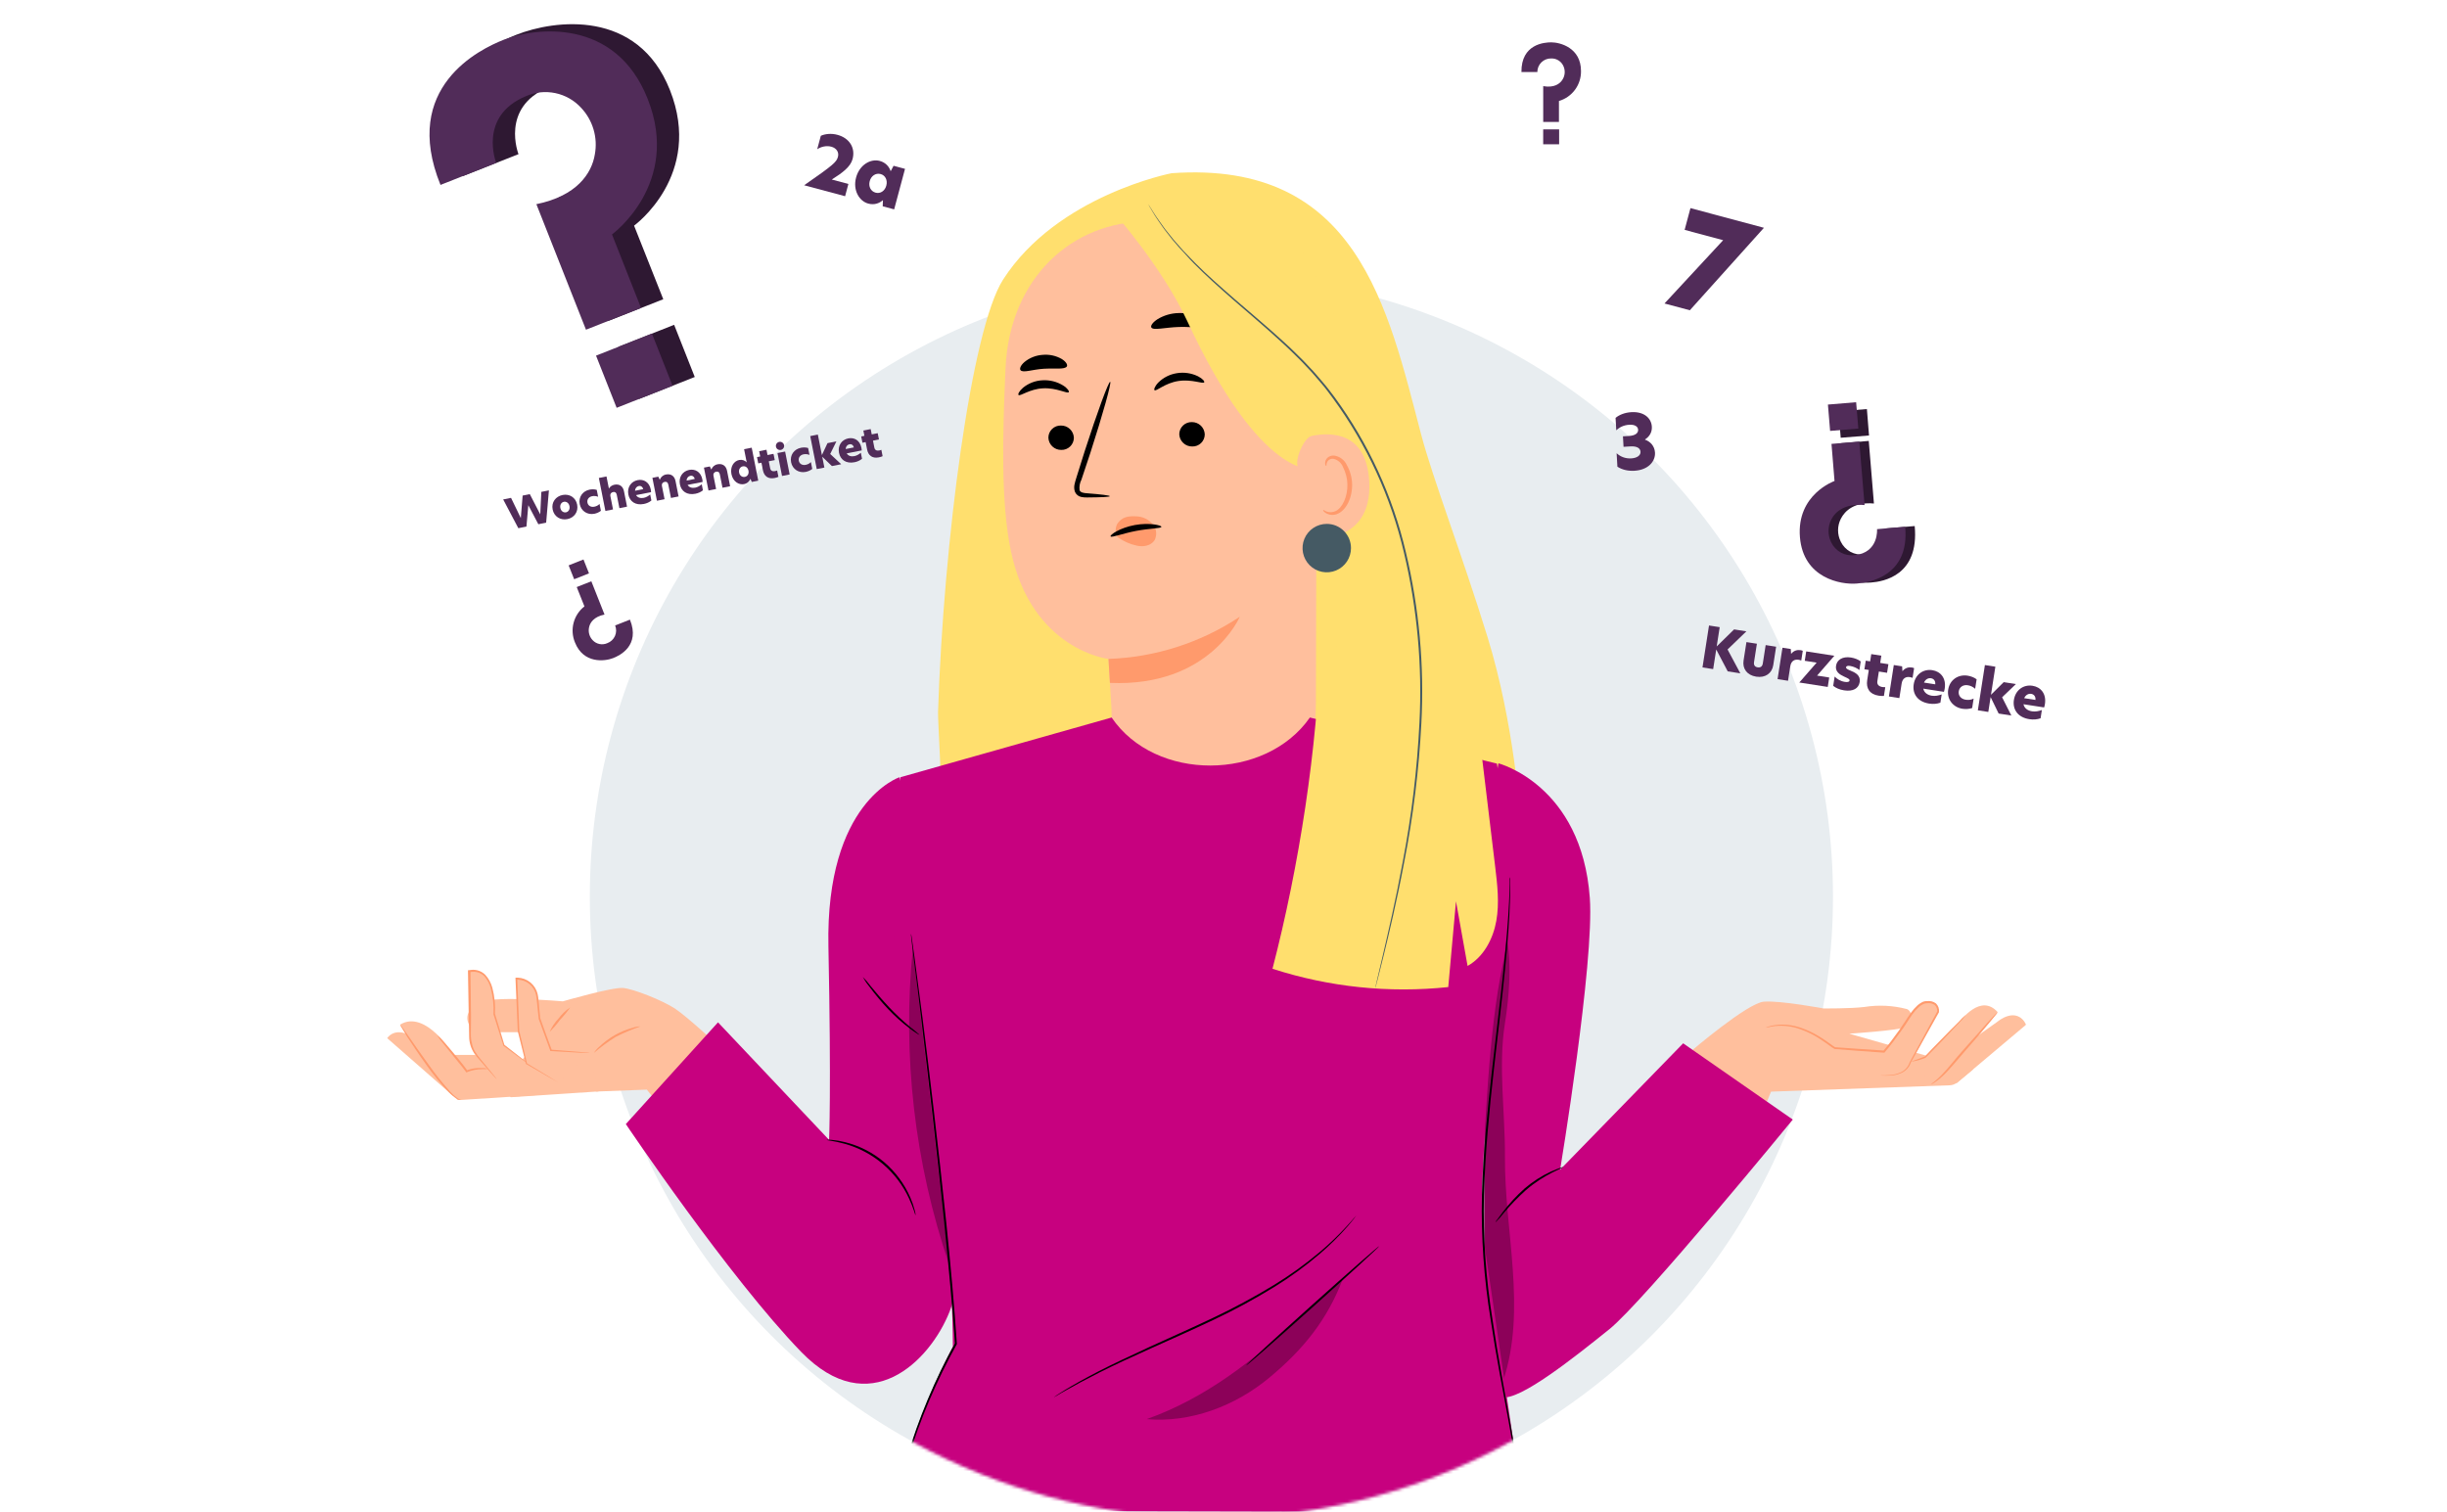 <?xml version="1.0" encoding="UTF-8"?>
<svg xmlns="http://www.w3.org/2000/svg" width="809" height="500" viewBox="0 0 809 500" fill="none">
  <rect x="0" y="0" width="809" height="500" fill="#808080" stroke="none"/>
  <g clip-path="url(#clip0_3859_59464)">
    <rect width="809" height="500" fill="white"></rect>
    <g clip-path="url(#clip1_3859_59464)">
      <circle cx="415.5" cy="245.5" r="205.5" fill="#E8EDF0"></circle>
      <rect width="800" height="500" transform="translate(5)" fill="white"></rect>
      <circle cx="400.5" cy="296.5" r="205.5" fill="#E8EDF0"></circle>
      <mask id="mask0_3859_59464" style="mask-type:alpha" maskUnits="userSpaceOnUse" x="104" y="56" width="566" height="446">
        <path fill-rule="evenodd" clip-rule="evenodd" d="M670 56H104V421H236.993C274.537 470.231 333.808 502 400.5 502C467.192 502 526.463 470.231 564.007 421H670V56Z" fill="#D9D9D9"></path>
      </mask>
      <g mask="url(#mask0_3859_59464)">
        <path d="M238.248 346.455C238.248 346.455 227.341 336.237 223.139 333.491C218.937 330.745 209.536 327.029 206.024 326.684C202.512 326.339 186.074 331.103 186.074 331.103C186.074 331.103 161.807 328.957 157.733 331.793C153.659 334.628 153.991 337.566 155.702 339.724C157.414 341.883 163.966 341.193 171.22 341.308C178.475 341.423 180.403 342.1 180.403 342.1L169.866 353.326L197.25 360.926L213.853 360.3L219.856 367.861L238.248 346.455Z" fill="#FFBF9D"></path>
        <path d="M155.102 321.102L155.766 345.267L156.928 348.268L168.857 362.815L197.952 360.887L174.77 351.857L166.533 345.599L163.34 335.266C163.34 335.266 164.31 319.327 155.102 321.102Z" fill="#FFBF9D"></path>
        <path d="M157.12 348.83H149.993C149.993 348.83 140.746 333.619 132.291 338.792L134.233 341.793C134.233 341.793 130.401 340.069 128 343.275L151.322 363.71H152.395L177.236 362.113L157.12 348.83Z" fill="#FFBF9D"></path>
        <path d="M161.347 353.454C160.681 353.517 160.011 353.543 159.342 353.53C157.656 353.547 155.988 353.88 154.425 354.514L154.195 354.629L154.042 354.412C153.314 353.39 152.432 352.304 151.487 351.167C149.61 348.83 147.898 346.723 146.468 344.96C145.736 344.135 145.074 343.251 144.488 342.316C145.361 343.009 146.153 343.798 146.851 344.666C148.218 346.186 150.07 348.319 152.037 350.759C152.956 351.908 153.825 352.994 154.591 354.079L154.195 353.977C155.841 353.322 157.613 353.047 159.38 353.173C160.048 353.137 160.716 353.232 161.347 353.454Z" fill="#FF9A6C"></path>
        <path d="M211.745 339.392C208.93 340.348 206.19 341.509 203.545 342.866C201.024 344.442 198.624 346.205 196.367 348.14C196.835 347.391 197.417 346.719 198.091 346.148C199.627 344.661 201.343 343.374 203.2 342.316C205.062 341.257 207.049 340.433 209.114 339.864C209.959 339.564 210.848 339.404 211.745 339.392Z" fill="#FF9A6C"></path>
        <path d="M188.501 333.133C187.495 334.574 186.38 335.936 185.167 337.208C184.125 338.629 182.971 339.965 181.719 341.205C182.436 339.574 183.43 338.079 184.656 336.786C185.719 335.357 187.019 334.121 188.501 333.133Z" fill="#FF9A6C"></path>
        <path d="M164.208 356.826C164.009 356.66 163.825 356.476 163.659 356.277L162.152 354.603L159.815 351.921L158.359 350.248C157.784 349.632 157.255 348.974 156.775 348.281C155.697 346.637 155.116 344.717 155.102 342.751C155.102 340.695 155.013 338.498 154.974 336.186C154.898 331.55 154.808 326.454 154.719 321.103V320.809H154.987L155.766 320.707C156.624 320.605 157.494 320.702 158.309 320.99C159.124 321.278 159.862 321.749 160.466 322.367C161.548 323.575 162.335 325.018 162.765 326.582C163.514 329.421 163.807 332.361 163.634 335.292V335.19C164.821 339.098 165.869 342.598 166.763 345.535L166.673 345.42L172.663 350.108L174.26 351.385C174.451 351.523 174.627 351.681 174.784 351.858C174.784 351.858 174.566 351.755 174.183 351.487L172.523 350.299L166.405 345.778V345.701C165.486 342.777 164.387 339.315 163.148 335.394V335.292C163.291 332.431 162.985 329.565 162.241 326.799C161.864 325.329 161.146 323.969 160.147 322.827C159.609 322.28 158.953 321.864 158.229 321.611C157.504 321.359 156.732 321.276 155.97 321.371L155.268 321.46L155.536 321.128C155.613 326.48 155.677 331.576 155.728 336.212C155.779 340.848 155.204 345.152 157.299 348.077C157.716 348.741 158.177 349.377 158.678 349.98L160.096 351.691C160.964 352.739 161.718 353.658 162.344 354.437L163.749 356.187C163.927 356.38 164.082 356.595 164.208 356.826Z" fill="#FF9A6C"></path>
        <path d="M152.445 363.723C151.992 363.765 151.538 363.643 151.168 363.378C150.166 362.771 149.248 362.037 148.435 361.194C145.777 358.439 143.335 355.484 141.129 352.355C138.498 348.703 136.289 345.356 134.667 342.891C133.888 341.614 133.274 340.643 132.866 339.928C132.618 339.581 132.424 339.197 132.291 338.792C132.594 339.09 132.86 339.425 133.083 339.788L135.063 342.623C136.736 345.037 139.022 348.358 141.653 351.959C143.845 355.074 146.216 358.06 148.754 360.9C149.52 361.753 150.376 362.519 151.309 363.186C151.671 363.398 152.051 363.578 152.445 363.723Z" fill="#FF9A6C"></path>
        <path d="M194.887 348.128L182.051 347.26L178.219 336.748L177.517 329.673C177.367 327.998 176.595 326.44 175.354 325.305C174.113 324.171 172.493 323.542 170.811 323.542H170.684L171.399 340.874L174.043 351.64L184.477 357.797H197.249L194.887 348.128Z" fill="#FFBF9D"></path>
        <path d="M194.887 348.128L182.051 347.26L178.219 336.748L177.517 329.673C177.367 327.998 176.595 326.44 175.354 325.305C174.113 324.171 172.493 323.542 170.811 323.542H170.684L171.399 340.874L174.043 351.64L184.477 357.797" fill="#FFBF9D"></path>
        <path d="M184.477 357.796C184.215 357.696 183.963 357.572 183.723 357.426L181.629 356.264L173.966 351.844H173.876V351.755C173.097 348.664 172.19 345.011 171.181 341.001V340.937C170.951 335.726 170.696 329.838 170.428 323.606V323.273H170.76C170.875 323.273 171.015 323.273 171.143 323.273C172.687 323.328 174.17 323.889 175.363 324.87C176.556 325.851 177.394 327.197 177.746 328.702C177.897 329.396 177.995 330.1 178.04 330.809L178.231 332.852C178.372 334.13 178.487 335.509 178.615 336.773V336.697C180.02 340.618 181.284 344.168 182.446 347.247L182.229 347.081L191.617 347.821L194.171 348.064C194.468 348.078 194.763 348.12 195.052 348.192C194.755 348.222 194.455 348.222 194.158 348.192L191.604 348.077L182.216 347.553H181.923V347.413C180.786 344.347 179.483 340.809 178.091 336.914V336.837C177.963 335.56 177.823 334.283 177.682 332.916C177.618 332.239 177.542 331.562 177.478 330.873C177.432 330.194 177.338 329.52 177.197 328.855C176.876 327.492 176.115 326.272 175.033 325.384C173.951 324.495 172.606 323.987 171.207 323.938H170.683L171.002 323.593C171.245 329.813 171.488 335.713 171.692 340.924C172.663 344.948 173.531 348.588 174.247 351.704L174.132 351.551L181.718 356.149L183.762 357.426C184.015 357.518 184.256 357.642 184.477 357.796Z" fill="#FF9A6C"></path>
        <path d="M469.829 143.609C458.832 101.679 448.678 52.928 387.36 57.271C387.36 57.271 349.58 64.538 331.648 92.419C321.086 108.819 311.941 179.524 310.127 235.364C310.051 237.637 310.996 253.487 310.932 255.71L473.213 269.222H502.5C502.5 269.222 500.673 239.604 491.861 210.867C483.239 182.935 473.724 158.399 469.829 143.609Z" fill="#FFDF6E"></path>
        <path d="M379.212 73.249L383.044 69.583L424.489 86.289C427.382 86.45 430.109 87.69 432.133 89.764C434.157 91.837 435.33 94.594 435.422 97.49L435.051 232.541C435.051 241.699 433.276 249.63 427.746 256.923L421.922 264.586C408.652 282.109 381.345 280.666 370.834 261.368C370.201 260.268 369.712 259.092 369.378 257.868C369.113 256.876 368.904 255.869 368.752 254.854C367.475 243.985 367.475 234.559 367.475 234.559C366.734 222.63 366.491 217.738 366.491 217.853C366.491 217.968 341.1 214.929 334.242 182.347C330.832 166.139 331.47 143.84 332.428 121.897C333.731 91.564 354.805 73.21 379.212 73.249Z" fill="#FFBF9D"></path>
        <path d="M389.877 143.597C389.923 144.694 390.397 145.73 391.196 146.484C391.995 147.238 393.057 147.65 394.156 147.632C394.693 147.65 395.229 147.559 395.731 147.365C396.234 147.171 396.692 146.879 397.079 146.505C397.466 146.131 397.774 145.683 397.985 145.188C398.196 144.693 398.305 144.16 398.306 143.622C398.26 142.525 397.789 141.49 396.993 140.734C396.197 139.979 395.138 139.562 394.041 139.573C393.501 139.556 392.964 139.648 392.46 139.842C391.956 140.036 391.497 140.33 391.108 140.705C390.72 141.08 390.411 141.529 390.2 142.026C389.988 142.523 389.878 143.057 389.877 143.597Z" fill="black"></path>
        <path d="M346.605 144.72C346.645 145.819 347.114 146.859 347.912 147.616C348.71 148.372 349.772 148.787 350.871 148.769C351.409 148.785 351.945 148.692 352.447 148.498C352.949 148.304 353.407 148.012 353.795 147.638C354.183 147.265 354.492 146.818 354.705 146.323C354.918 145.829 355.03 145.297 355.035 144.759C354.992 143.659 354.52 142.619 353.72 141.863C352.921 141.106 351.857 140.693 350.756 140.71C350.218 140.693 349.683 140.784 349.18 140.978C348.678 141.171 348.22 141.464 347.833 141.838C347.446 142.212 347.138 142.66 346.927 143.155C346.716 143.65 346.607 144.182 346.605 144.72Z" fill="black"></path>
        <path d="M336.745 130.608C337.295 131.132 340.36 128.603 344.894 128.398C349.428 128.194 352.864 130.276 353.336 129.676C353.566 129.42 352.979 128.398 351.484 127.466C349.45 126.209 347.078 125.607 344.69 125.742C342.332 125.847 340.071 126.707 338.24 128.194C336.899 129.356 336.464 130.378 336.745 130.608Z" fill="black"></path>
        <path d="M381.703 129.024C382.303 129.484 385.113 126.661 389.596 125.984C394.079 125.308 397.719 127.045 398.115 126.419C398.319 126.138 397.642 125.231 396.046 124.413C393.897 123.372 391.481 123.016 389.123 123.392C386.786 123.745 384.621 124.832 382.942 126.495C381.741 127.747 381.422 128.858 381.703 129.024Z" fill="black"></path>
        <path d="M366.911 164.07C366.911 163.815 364.076 163.47 359.478 163.112C358.316 163.048 357.205 162.882 356.924 162.103C356.761 160.911 356.971 159.697 357.524 158.629C358.469 155.768 359.465 152.779 360.5 149.689C364.625 136.917 367.55 126.418 367.039 126.252C366.528 126.086 362.76 136.329 358.635 149.114C357.639 152.269 356.694 155.27 355.8 158.144C355.429 159.485 354.752 161.017 355.429 162.716C355.615 163.116 355.891 163.467 356.234 163.744C356.577 164.021 356.979 164.215 357.409 164.313C358.059 164.453 358.724 164.513 359.389 164.491C364.05 164.453 366.899 164.338 366.911 164.07Z" fill="black"></path>
        <path d="M366.465 217.879C381.953 217.345 396.987 212.516 409.89 203.932C409.89 203.932 399.979 227.228 366.95 225.81L366.465 217.879Z" fill="#FF9A6C"></path>
        <path d="M381.077 173.292C380.414 172.53 379.604 171.911 378.695 171.472C377.786 171.033 376.798 170.783 375.789 170.737C372.941 170.571 370.936 170.929 369.403 173.177C369.105 173.732 368.922 174.342 368.867 174.97C368.812 175.598 368.886 176.231 369.084 176.83C369.416 177.353 369.173 177.366 369.684 177.736C371.537 179.035 373.63 179.951 375.84 180.431C378.037 180.929 380.566 180.431 381.703 178.631C382.151 177.782 382.332 176.817 382.22 175.864C382.108 174.91 381.71 174.014 381.077 173.292Z" fill="#FF9A6C"></path>
        <path d="M380.617 108.244C381.205 109.393 385.1 108.244 389.902 108.116C394.705 107.988 398.702 108.882 399.162 107.694C399.366 107.132 398.523 106.085 396.812 105.14C394.603 103.99 392.135 103.432 389.647 103.518C387.188 103.568 384.786 104.269 382.686 105.549C381.077 106.596 380.362 107.682 380.617 108.244Z" fill="black"></path>
        <path d="M337.395 122.408C338.238 123.391 341.316 122.165 345.059 121.935C348.801 121.705 352.019 122.267 352.722 121.156C353.016 120.62 352.466 119.611 351.023 118.704C349.107 117.607 346.899 117.13 344.701 117.337C342.497 117.481 340.393 118.312 338.685 119.713C337.395 120.837 337.012 121.923 337.395 122.408Z" fill="black"></path>
        <path d="M434.59 155.13C434.59 155.13 417.144 159.345 392.443 106.022C384.013 87.873 367.652 69.583 367.652 69.583L382.979 67.374C382.979 67.374 428.766 80.273 429.533 80.848C430.299 81.423 441.091 104.527 441.091 104.527L434.59 155.13Z" fill="#FFDF6E"></path>
        <path d="M428.869 152.997C428.754 150.545 431.296 144.631 433.684 144.133C440.07 142.856 451.744 142.741 452.676 159.127C453.953 181.517 431.206 178.17 431.13 177.532C431.053 176.893 429.278 161.439 428.869 152.997Z" fill="#FFBF9D"></path>
        <path d="M437.492 168.617C437.581 168.54 437.888 168.872 438.564 169.14C439.518 169.482 440.566 169.441 441.489 169.025C443.801 168.029 445.576 164.159 445.461 160.085C445.404 158.161 444.924 156.273 444.056 154.555C443.807 153.868 443.394 153.252 442.853 152.76C442.312 152.269 441.66 151.916 440.953 151.732C440.497 151.638 440.022 151.707 439.612 151.926C439.201 152.145 438.88 152.502 438.705 152.933C438.437 153.571 438.616 154.018 438.488 154.057C438.36 154.095 437.99 153.712 438.117 152.779C438.21 152.216 438.494 151.702 438.922 151.323C439.212 151.074 439.549 150.884 439.913 150.766C440.277 150.647 440.661 150.602 441.042 150.634C441.973 150.761 442.855 151.124 443.604 151.69C444.353 152.256 444.944 153.005 445.321 153.865C446.378 155.753 446.961 157.87 447.02 160.034C447.135 164.555 445.065 168.91 441.911 170.022C441.32 170.23 440.69 170.304 440.067 170.238C439.443 170.172 438.843 169.967 438.309 169.639C437.555 169.204 437.364 168.706 437.492 168.617Z" fill="#FF9A6C"></path>
        <path d="M383.964 174.198C383.9 174.773 380.068 174.684 375.534 175.565C371 176.446 367.45 177.864 367.169 177.366C366.888 176.868 370.247 174.518 375.164 173.611C380.081 172.704 384.066 173.726 383.964 174.198Z" fill="black"></path>
        <path d="M558.941 347.706C558.941 347.706 577.691 331.652 583.132 331.218C588.573 330.783 602.852 333.453 602.852 333.453C602.852 333.453 611.881 333.529 616.364 332.967C621.045 332.224 625.829 332.459 630.414 333.657C631.767 334.066 633.466 337.425 629.481 339.724C627.795 340.695 611.396 341.806 611.396 341.806L652.42 353.518L647.094 357.911C646.374 358.508 645.474 358.846 644.539 358.869L585.52 360.964L582.812 367.567L558.941 347.706Z" fill="#FFBF9D"></path>
        <path d="M603.719 347.719H622.877C622.877 347.719 629.595 338.779 632.022 335.088C634.154 331.831 636.709 330.873 638.944 331.639C639.527 331.852 640.013 332.269 640.311 332.814C640.524 333.206 640.636 333.645 640.636 334.091C640.636 334.538 640.524 334.977 640.311 335.369L631.881 351.091L636.3 349.609C636.3 349.609 645.138 340.95 646.863 338.945C648.587 336.939 654.871 328.51 660.439 334.653L652.776 343.236L660.439 337.795C660.439 337.795 666.595 332.508 669.878 338.804L646.888 358.167" fill="#FFBF9D"></path>
        <path d="M583.77 339.762C584.014 339.643 584.271 339.553 584.536 339.494C585.279 339.244 586.045 339.069 586.822 338.97C589.718 338.583 592.664 338.889 595.418 339.864C597.342 340.529 599.194 341.385 600.948 342.419C601.893 342.981 602.851 343.594 603.822 344.271L605.278 345.305C605.737 345.637 606.312 346.072 606.683 346.276C611.536 346.646 617.092 346.978 622.903 347.387L622.622 347.502C624.423 345.369 626.185 343.045 627.897 340.631C628.574 339.686 629.174 338.728 629.825 337.783C630.477 336.837 631.026 335.854 631.716 334.96C632.373 334.032 633.127 333.176 633.964 332.405C634.39 332.035 634.857 331.713 635.356 331.448C635.89 331.14 636.504 331.002 637.118 331.052H637.003C637.531 330.963 638.071 330.982 638.591 331.107C639.111 331.232 639.601 331.461 640.03 331.78C640.412 332.143 640.702 332.592 640.878 333.089C641.053 333.586 641.108 334.118 641.039 334.641V334.704C637.386 341.244 634.206 346.94 631.754 351.308C631.486 352.116 631.044 352.854 630.459 353.472C629.874 354.09 629.161 354.572 628.369 354.884C627.226 355.36 626.005 355.619 624.768 355.651C624.006 355.693 623.243 355.693 622.482 355.651C622.215 355.658 621.949 355.632 621.69 355.574H622.482C622.992 355.574 623.759 355.574 624.755 355.485C625.957 355.413 627.137 355.132 628.242 354.654C628.971 354.345 629.625 353.882 630.16 353.299C630.696 352.715 631.1 352.023 631.345 351.27L640.439 334.5V334.615C640.493 334.194 640.448 333.766 640.308 333.365C640.169 332.963 639.938 332.6 639.634 332.303C638.89 331.788 637.972 331.586 637.08 331.741H636.978C636.528 331.734 636.086 331.854 635.701 332.086C635.236 332.32 634.806 332.616 634.423 332.967C633.616 333.684 632.892 334.49 632.265 335.369C630.988 337.157 629.838 339.2 628.433 341.039C626.709 343.479 624.934 345.791 623.107 347.949L623.005 348.077H622.839C616.99 347.643 611.549 347.31 606.542 346.863C605.97 346.562 605.431 346.202 604.933 345.791L603.49 344.756C602.544 344.079 601.599 343.479 600.68 342.904C598.964 341.874 597.15 341.018 595.264 340.35C592.574 339.352 589.69 338.985 586.835 339.277C586.068 339.356 585.308 339.492 584.561 339.686C584.3 339.729 584.035 339.755 583.77 339.762Z" fill="#FF9A6C"></path>
        <path d="M660.477 334.653C660.281 335.036 660.032 335.389 659.736 335.701C659.212 336.352 658.459 337.284 657.501 338.408C655.611 340.682 652.954 343.785 649.978 347.183C647.002 350.58 644.448 353.799 642.238 355.817C641.39 356.634 640.467 357.37 639.48 358.013C639.13 358.272 638.73 358.455 638.305 358.55C638.632 358.275 638.978 358.024 639.339 357.796C640.244 357.082 641.098 356.306 641.894 355.472C643.976 353.403 646.402 350.12 649.442 346.761C652.482 343.402 655.138 340.299 657.105 338.102L659.481 335.547C659.772 335.207 660.107 334.906 660.477 334.653Z" fill="#FF9A6C"></path>
        <path d="M649.967 335.547C649.29 336.537 648.511 337.453 647.643 338.28C646.148 339.915 644.041 342.112 641.691 344.564C639.762 346.556 637.962 348.396 636.582 349.788C635.06 350.403 633.469 350.832 631.844 351.065C632.253 350.86 632.681 350.693 633.121 350.567L636.467 349.29L636.365 349.353C637.744 347.872 639.507 346.02 641.474 344.04C643.824 341.614 645.982 339.442 647.566 337.897C648.299 337.048 649.103 336.262 649.967 335.547Z" fill="#FF9A6C"></path>
        <path d="M495.376 252.402C495.376 252.402 522.912 259.503 525.607 296.925C527.152 318.254 515.798 386.751 515.798 386.751L556.464 344.986L592.711 370.198C592.711 370.198 543.373 430.444 532.031 439.55C520.69 448.657 502.502 463.191 496.627 462.003C490.752 460.816 490.727 433.637 490.727 433.637V283.566L495.376 252.402Z" fill="#C7017F"></path>
        <path d="M297.409 256.986C297.409 256.986 272.912 265.045 273.883 312.941C274.853 360.836 274.1 376.916 274.1 376.916L237.38 338.05L206.906 371.692C206.906 371.692 241.033 422.397 264.904 447.047C287.408 470.254 307.409 450.099 313.91 433.777C319.172 420.558 323.413 370.287 323.413 370.287L297.409 256.986Z" fill="#C7017F"></path>
        <g opacity="0.3">
          <path d="M497.508 338.613C499.731 324.563 500.318 309.352 493.92 296.465C478.223 335.266 478.925 379.828 484.545 420.941L496.985 456.511C504.827 432.678 497.381 407.288 497.547 382.433C497.649 368.269 495.299 352.623 497.508 338.613Z" fill="black"></path>
        </g>
        <path d="M292.312 287.461C292.312 287.461 308.686 397.607 311.854 407.25C315.021 416.892 315.021 445.323 315.021 445.323C315.021 445.323 297.843 477.33 296.783 499.566L503.779 500L490.33 408.591C489.902 402.819 489.8 397.029 490.023 391.246C490.892 375.141 492.131 340.618 496.754 319.391C502.119 294.715 494.89 252.491 494.89 252.491L433.06 237.254C418.423 258.289 381.972 258.57 367.514 237.254L297.728 256.987L292.312 287.461Z" fill="#C7017F"></path>
        <path d="M494.393 404.222C494.542 403.864 494.749 403.531 495.006 403.239C495.44 402.639 496.091 401.77 496.909 400.685C499.033 397.916 501.41 395.35 504.01 393.021C506.655 390.747 509.604 388.851 512.772 387.389C514.049 386.852 514.994 386.444 515.696 386.214C516.055 386.059 516.433 385.951 516.82 385.895C516.961 386.163 510.549 388.219 504.444 393.558C501.886 395.861 499.488 398.336 497.266 400.966C496.387 402.118 495.427 403.207 494.393 404.222Z" fill="black"></path>
        <path d="M302.71 401.885C302.582 401.885 302.11 399.65 300.539 396.291C298.514 391.904 295.556 388.012 291.873 384.886C288.189 381.761 283.867 379.476 279.209 378.193C275.633 377.197 273.309 377.094 273.334 376.916C273.873 376.848 274.418 376.848 274.956 376.916C276.43 377.043 277.891 377.291 279.324 377.656C284.107 378.834 288.553 381.103 292.313 384.285C296.055 387.483 299.016 391.494 300.973 396.01C301.562 397.367 302.045 398.767 302.416 400.199C302.588 400.745 302.687 401.312 302.71 401.885Z" fill="black"></path>
        <path d="M304.037 342.201C303.695 342.085 303.376 341.912 303.091 341.691C302.517 341.333 301.699 340.771 300.716 340.03C298.172 338.102 295.793 335.966 293.602 333.644C291.424 331.324 289.382 328.88 287.484 326.326C286.637 325.308 285.892 324.208 285.262 323.043C286.183 323.978 287.037 324.977 287.816 326.032C289.374 327.91 291.52 330.49 294.062 333.184C296.237 335.48 298.549 337.642 300.984 339.66C302.048 340.45 303.067 341.298 304.037 342.201Z" fill="black"></path>
        <path d="M448.32 402C448.32 402 448.32 402.089 448.154 402.255L447.617 402.958C447.106 403.558 446.429 404.503 445.433 405.602C442.668 408.761 439.68 411.719 436.493 414.453C431.743 418.528 426.683 422.226 421.358 425.513C414.857 429.51 408.142 433.147 401.242 436.408C393.911 439.895 386.835 442.998 380.424 445.885C374.012 448.771 368.277 451.415 363.539 453.803C358.801 456.192 355.02 458.235 352.44 459.717C351.163 460.432 350.167 460.994 349.49 461.428L348.711 461.862C348.532 461.952 348.442 462.003 348.43 461.99C348.5 461.917 348.582 461.857 348.672 461.811L349.413 461.313C350.077 460.892 351.035 460.253 352.312 459.487C354.867 457.941 358.596 455.809 363.322 453.382C368.048 450.955 373.782 448.273 380.181 445.323C386.58 442.372 393.643 439.294 400.948 435.808C407.829 432.554 414.535 428.943 421.039 424.99C426.343 421.759 431.398 418.134 436.161 414.146C439.375 411.459 442.409 408.562 445.242 405.474C446.263 404.414 446.979 403.494 447.502 402.92L448.103 402.268L448.32 402Z" fill="black"></path>
        <path d="M297.256 497.841V497.573C297.256 497.355 297.256 497.1 297.256 496.768C297.256 496.027 297.371 494.993 297.447 493.652C297.94 489.767 298.721 485.925 299.785 482.157C303.709 468.952 309.054 456.212 315.724 444.16V444.326C314.894 432.346 313.655 418.961 312.225 404.886C309.491 378.295 306.631 354.283 304.561 336.888C303.514 328.228 302.658 321.204 302.007 316.312C301.726 313.911 301.509 312.021 301.343 310.705L301.19 309.249C301.173 309.083 301.173 308.917 301.19 308.751C301.242 308.908 301.276 309.071 301.292 309.236C301.343 309.594 301.42 310.079 301.522 310.692C301.701 311.97 301.969 313.873 302.301 316.274C302.952 321.165 303.872 328.177 305.021 336.837C307.231 354.207 310.13 378.218 312.902 404.809C314.332 418.859 315.558 432.295 316.337 444.288V444.377V444.454C309.662 456.458 304.264 469.129 300.232 482.259C299.117 486.006 298.263 489.825 297.677 493.69C297.562 494.967 297.46 496.053 297.396 496.781C297.396 497.113 297.396 497.381 297.307 497.585C297.302 497.672 297.285 497.758 297.256 497.841Z" fill="black"></path>
        <path d="M499.298 290.028C499.317 290.21 499.317 290.394 499.298 290.577C499.298 290.973 499.298 291.497 499.298 292.186C499.298 293.591 499.298 295.673 499.183 298.342C499.042 303.694 498.493 311.421 497.535 320.949C496.577 330.477 495.223 341.78 493.818 354.348C492.413 366.915 491.034 380.748 490.6 395.333C490.296 409.035 491.241 422.737 493.422 436.267C495.262 448.784 497.433 459.96 499.106 469.385C500.779 478.811 502.082 486.436 502.797 491.736C503.18 494.393 503.397 496.462 503.551 497.854C503.551 498.531 503.666 499.131 503.704 499.451C503.721 499.633 503.721 499.817 503.704 500C503.651 499.825 503.617 499.645 503.602 499.463C503.602 499.068 503.474 498.544 503.372 497.88C503.18 496.475 502.925 494.418 502.491 491.775C501.711 486.487 500.383 478.862 498.659 469.462C496.935 460.062 494.7 448.886 492.822 436.357C490.603 422.791 489.637 409.05 489.936 395.308C490.383 380.696 491.8 366.852 493.218 354.284C494.636 341.716 496.092 330.413 497.05 320.898C498.008 311.383 498.672 303.681 498.902 298.33C499.068 295.66 499.08 293.591 499.132 292.186C499.132 291.497 499.132 290.973 499.132 290.577C499.17 290.389 499.225 290.205 499.298 290.028Z" fill="black"></path>
        <g opacity="0.3">
          <path d="M301.791 313.63C298.26 348.904 302.35 384.524 313.784 418.08L301.791 313.63Z" fill="black"></path>
        </g>
        <g opacity="0.3">
          <path d="M429.829 435.667C414.145 450.074 398.41 462.386 379.111 469.245C393.659 470.522 408.334 464.915 419.573 455.604C430.812 446.293 438.821 436.446 443.968 422.831L429.829 435.667Z" fill="black"></path>
        </g>
        <path d="M411.962 451.53C411.834 451.402 421.592 442.449 433.751 431.542C445.91 420.634 455.872 411.911 455.987 412.051C456.102 412.192 446.357 421.132 434.198 432.04C422.039 442.947 412.09 451.67 411.962 451.53Z" fill="black"></path>
        <path d="M446.649 181.236C446.649 182.82 446.179 184.369 445.298 185.686C444.418 187.003 443.166 188.03 441.702 188.635C440.238 189.241 438.628 189.399 437.074 189.089C435.52 188.779 434.093 188.015 432.974 186.894C431.854 185.772 431.093 184.344 430.785 182.79C430.478 181.236 430.638 179.625 431.246 178.162C431.854 176.699 432.883 175.449 434.201 174.571C435.52 173.693 437.069 173.225 438.654 173.228C439.705 173.228 440.745 173.435 441.716 173.837C442.687 174.24 443.569 174.83 444.312 175.574C445.054 176.318 445.643 177.201 446.044 178.172C446.445 179.144 446.651 180.185 446.649 181.236Z" fill="#455A64"></path>
        <path d="M494.3 286.4C491.942 266.817 489.583 247.233 487.225 227.649L436.584 212.323C435.6 247.267 429.482 286.503 420.695 320.336C439.429 326.4 459.227 328.462 478.808 326.39C479.659 316.938 480.511 307.487 481.362 298.036C482.623 305.163 483.9 312.285 485.194 319.403C490.507 316.428 493.636 310.463 494.696 304.498C495.756 298.534 495.028 292.506 494.3 286.4Z" fill="#FFDF6E"></path>
        <path d="M454.669 326.658C454.669 326.658 454.67 326.416 454.823 325.93C454.976 325.445 455.104 324.653 455.321 323.772C455.768 321.856 456.419 319.072 457.262 315.508C458.923 308.318 461.375 297.934 463.763 284.97C466.677 269.792 468.521 254.428 469.281 238.991C470.254 220.111 468.534 201.189 464.172 182.794C459.855 164.36 451.867 146.984 440.684 131.706C439.407 129.982 438.13 128.232 436.699 126.597C435.269 124.962 434.004 123.366 432.561 121.897L430.454 119.662L428.308 117.529C426.903 116.099 425.447 114.783 424.042 113.455C418.359 108.193 412.803 103.569 407.835 99.227C402.866 94.884 398.434 90.887 394.756 87.144C393.824 86.212 392.981 85.267 392.202 84.398C391.422 83.53 390.567 82.649 389.851 81.844C389.136 81.04 388.408 80.184 387.744 79.405L385.943 77.106C384.768 75.675 383.887 74.296 383.057 73.134C382.227 71.971 381.614 70.95 381.115 70.107L379.991 68.216C379.736 67.782 379.621 67.552 379.621 67.552C379.621 67.552 379.774 67.757 380.055 68.178L381.23 70.043C381.741 70.86 382.38 71.882 383.223 73.019C384.066 74.155 384.96 75.573 386.148 76.953L387.961 79.226L390.081 81.64C390.809 82.496 391.601 83.351 392.457 84.194C393.313 85.037 394.143 86.008 395.088 86.915C398.766 90.631 403.224 94.578 408.205 98.908C413.186 103.237 418.755 107.848 424.476 113.085C425.881 114.362 427.363 115.741 428.768 117.159L430.926 119.292L433.046 121.54C434.502 123.008 435.818 124.656 437.21 126.252C438.602 127.849 439.905 129.586 441.246 131.361C452.476 146.701 460.491 164.152 464.81 182.666C469.198 201.127 470.918 220.12 469.919 239.068C469.128 254.51 467.233 269.875 464.249 285.047C461.796 298.023 459.28 308.394 457.543 315.572C456.662 319.148 455.959 321.958 455.474 323.81C455.231 324.73 455.04 325.432 454.912 325.943C454.784 326.454 454.669 326.658 454.669 326.658Z" fill="#455A64"></path>
      </g>
      <path d="M670.913 237.807C667.103 237.214 665.324 234.577 665.813 231.436C666.323 228.164 668.975 226.293 671.967 226.759C674.681 227.181 676.606 229.366 676.067 232.823C676.004 233.232 675.909 233.598 675.801 233.923L668.98 232.861C669.232 234.176 670.363 234.98 671.794 235.203C672.928 235.38 674.03 235.152 675.059 234.779L674.633 237.511C673.484 237.922 672.233 238.013 670.913 237.807ZM669.215 230.861L672.932 231.44C673.057 230.393 672.517 229.586 671.532 229.432C670.584 229.285 669.662 229.827 669.215 230.861Z" fill="#512C59"></path>
      <path d="M666.478 226.19L661.914 230.562L664.972 236.597L660.772 235.943L658.116 230.503L657.352 235.41L653.895 234.872L656.225 219.91L659.682 220.448L658.235 229.741L662.445 225.562L666.478 226.19Z" fill="#512C59"></path>
      <path d="M647.584 228.578C647.355 230.046 648.366 231.136 649.834 231.365C650.652 231.492 651.549 231.479 652.499 230.999L652.013 234.122C651.048 234.447 649.874 234.531 648.796 234.363C645.674 233.877 643.592 231.23 644.093 228.015C644.593 224.8 647.397 222.933 650.501 223.416C651.541 223.578 652.659 223.981 653.492 224.624L653.005 227.747C652.234 227.075 651.451 226.724 650.559 226.585C649.109 226.36 647.812 227.109 647.584 228.578Z" fill="#512C59"></path>
      <path d="M637.788 232.65C633.978 232.056 632.199 229.419 632.688 226.278C633.198 223.007 635.85 221.135 638.842 221.601C641.556 222.024 643.481 224.208 642.942 227.665C642.879 228.074 642.784 228.44 642.676 228.766L635.855 227.704C636.107 229.018 637.238 229.823 638.669 230.046C639.803 230.222 640.905 229.994 641.934 229.621L641.508 232.353C640.359 232.764 639.108 232.855 637.788 232.65ZM636.09 225.703L639.807 226.282C639.932 225.236 639.392 224.428 638.407 224.275C637.459 224.127 636.537 224.669 636.09 225.703Z" fill="#512C59"></path>
      <path d="M624.49 230.294L626.108 219.904L628.858 220.332L628.956 221.908L628.993 221.914C629.871 220.795 631.087 220.565 632.035 220.713C632.351 220.762 632.59 220.818 632.82 220.93L632.319 224.146C632.034 224.025 631.723 223.939 631.426 223.892C630.218 223.704 628.986 224.159 628.691 226.055L627.947 230.832L624.49 230.294Z" fill="#512C59"></path>
      <path d="M621.984 216.806L621.61 219.203L624.324 219.626L623.881 222.47L621.168 222.047L620.67 225.244C620.487 226.415 621.251 227.01 622.348 227.18C622.627 227.224 622.949 227.236 623.292 227.232L622.843 230.113C622.324 230.146 621.829 230.145 621.049 230.024C618.112 229.567 616.894 227.607 617.311 224.93L617.841 221.529L616.391 221.303L616.834 218.46L618.283 218.685L618.657 216.288L621.984 216.806Z" fill="#512C59"></path>
      <path d="M611.946 217.413C613.173 217.604 614.409 218.101 615.17 218.714L614.727 221.558C614.056 220.978 612.834 220.388 611.663 220.205C610.864 220.081 610.383 220.235 610.323 220.625C610.259 221.034 610.729 221.316 611.785 221.747C613.45 222.425 615.176 223.322 614.831 225.534C614.501 227.653 612.62 228.731 609.665 228.27C608.123 228.03 606.879 227.456 606.071 226.778L606.549 223.711C607.355 224.522 608.424 225.241 609.948 225.478C610.858 225.62 611.416 225.459 611.483 225.032C611.558 224.548 610.931 224.298 609.688 223.724C608.14 223.026 606.71 222.061 607.009 220.147C607.315 218.177 609.139 216.976 611.946 217.413Z" fill="#512C59"></path>
      <path d="M606.446 216.842L600.743 223.397L604.757 224.023L604.271 227.145L594.867 225.681L600.592 219.11L596.67 218.499L597.153 215.395L606.446 216.842Z" fill="#512C59"></path>
      <path d="M587.681 224.562L589.299 214.173L592.05 214.601L592.147 216.177L592.184 216.183C593.063 215.063 594.279 214.834 595.227 214.981C595.543 215.031 595.781 215.087 596.011 215.199L595.511 218.414C595.225 218.293 594.915 218.207 594.617 218.161C593.409 217.973 592.177 218.428 591.882 220.324L591.138 225.1L587.681 224.562Z" fill="#512C59"></path>
      <path d="M580.616 223.747C577.549 223.27 576.026 221.072 576.439 218.414L577.389 212.318L580.846 212.856L579.902 218.915C579.743 219.937 580.167 220.517 581.096 220.662C582.044 220.81 582.642 220.389 582.802 219.367L583.745 213.308L587.202 213.846L586.253 219.942C585.839 222.6 583.682 224.225 580.616 223.747Z" fill="#512C59"></path>
      <path d="M577.375 208.756L571.149 214.754L575.365 222.644L571.202 221.996L567.398 214.76L566.388 221.247L562.857 220.697L565.016 206.832L568.547 207.381L567.554 213.756L573.305 208.122L577.375 208.756Z" fill="#512C59"></path>
      <path d="M633.019 173.945L623.729 174.715C623.729 174.715 624.379 182.515 616.279 183.335C614.72 183.519 613.142 183.213 611.765 182.461C610.387 181.708 609.277 180.546 608.589 179.135C607.993 177.961 607.682 176.662 607.682 175.345C607.682 174.028 607.993 172.729 608.589 171.555C609.949 168.825 613.189 165.915 619.539 166.495L617.829 145.795L608.629 146.565L609.629 158.835C609.629 158.835 597.019 163.245 598.199 177.445C599.329 191.035 612.259 193.145 618.599 192.615C622.649 192.315 634.559 190.315 633.019 173.945Z" fill="#2E1832"></path>
      <path d="M617.214 135.261L607.854 136.01L608.553 144.75L617.913 144.001L617.214 135.261Z" fill="#2E1832"></path>
      <path d="M629.868 174.185L620.568 174.965C620.568 174.965 621.218 182.765 613.118 183.575C611.561 183.763 609.984 183.461 608.607 182.71C607.23 181.958 606.122 180.796 605.438 179.385C604.842 178.211 604.531 176.912 604.531 175.595C604.531 174.278 604.842 172.979 605.438 171.805C606.798 169.075 610.058 166.425 616.438 167.005L614.698 146.005L605.508 146.775L606.508 159.045C606.508 159.045 593.898 163.445 595.078 177.655C596.208 191.245 608.658 193.395 613.868 192.955C617.888 192.665 631.408 190.575 629.868 174.185Z" fill="#512C59"></path>
      <path d="M613.656 133L604.328 133.775L605.052 142.485L614.38 141.71L613.656 133Z" fill="#512C59"></path>
      <path d="M534.119 138.179C535.304 137.191 537.123 136.415 539.352 136.286C543.613 136.04 545.957 138.34 546.116 141.089C546.22 142.898 545.336 144.365 543.874 145.295L543.879 145.394C545.553 145.968 547.03 147.448 547.157 149.653C547.323 152.526 544.979 155.395 540.347 155.662C538.341 155.778 536.354 155.371 534.728 154.322L534.47 149.864C535.731 151.033 537.408 151.682 539.291 151.573C541.124 151.467 542.443 150.646 542.37 149.383C542.306 148.268 541.266 147.483 539.087 147.609L536.758 147.743L536.558 144.276L538.54 144.161C540.744 144.034 541.637 143.137 541.577 142.097C541.517 141.057 540.531 140.343 538.649 140.452C536.816 140.558 535.343 141.314 534.356 142.291L534.119 138.179Z" fill="#512C59"></path>
      <path d="M550.295 100.352L569.691 79.424L556.953 76.011L558.881 68.817L583.171 75.326L558.674 102.597L550.295 100.352Z" fill="#512C59"></path>
      <path d="M503.001 23.82H508.261C508.258 23.221 508.376 22.628 508.606 22.075C508.837 21.522 509.177 21.022 509.605 20.603C510.033 20.184 510.541 19.856 511.099 19.637C511.656 19.418 512.252 19.314 512.851 19.33C513.733 19.299 514.602 19.544 515.338 20.029C516.075 20.515 516.642 21.218 516.961 22.04C517.241 22.729 517.354 23.474 517.29 24.215C517.225 24.955 516.986 25.67 516.591 26.3C515.701 27.77 513.741 29.11 510.201 28.48V40.33H515.401V33.39C517.534 32.766 519.403 31.457 520.721 29.667C522.038 27.876 522.73 25.703 522.691 23.48C522.691 15.79 515.801 14 512.851 14C510.591 14 502.901 14.55 503.001 23.82Z" fill="#512C59"></path>
      <path d="M515.461 42.78H510.191V47.71H515.461V42.78Z" fill="#512C59"></path>
      <path d="M287.061 67.322C284.065 66.52 281.906 62.885 283.023 58.715C284.16 54.473 287.848 52.404 290.843 53.207C292.856 53.746 293.97 55.15 294.457 56.59L294.481 56.596L295.42 54.819L299.206 55.833L295.617 69.23L291.83 68.215L291.906 66.206L291.882 66.2C290.74 67.204 289.074 67.862 287.061 67.322ZM287.535 59.898C287.066 61.647 287.863 63.274 289.493 63.71C291.051 64.128 292.548 63.142 293.023 61.368C293.504 59.571 292.701 57.969 291.143 57.551C289.514 57.115 287.997 58.172 287.535 59.898Z" fill="#512C59"></path>
      <path d="M265.858 61.255C275.728 54.422 276.586 53.522 277.035 51.844C277.433 50.358 276.572 48.972 274.847 48.51C273.241 48.079 271.489 48.483 270.181 49.34L271.369 44.906C272.776 44.256 274.838 44.038 276.851 44.577C280.829 45.643 282.863 48.885 281.867 52.6C281.187 55.14 278.578 57.112 274.995 59.363L280.483 60.833L279.398 64.883L265.858 61.255Z" fill="#512C59"></path>
      <path d="M287.856 141.885L288.203 143.632L290.181 143.241L290.591 145.313L288.613 145.705L289.075 148.035C289.244 148.889 289.921 149.106 290.72 148.948C290.923 148.908 291.148 148.835 291.384 148.746L291.8 150.846C291.45 151 291.109 151.124 290.54 151.236C288.4 151.66 287.066 150.615 286.68 148.665L286.189 146.186L285.132 146.395L284.721 144.322L285.778 144.113L285.432 142.365L287.856 141.885Z" fill="#512C59"></path>
      <path d="M282.504 152.843C279.727 153.393 277.836 152.022 277.382 149.732C276.91 147.348 278.268 145.39 280.449 144.958C282.426 144.566 284.304 145.588 284.804 148.107C284.863 148.405 284.889 148.682 284.897 148.933L279.925 149.918C280.43 150.762 281.413 151.032 282.456 150.825C283.282 150.661 283.985 150.226 284.6 149.71L284.995 151.702C284.306 152.274 283.466 152.652 282.504 152.843ZM279.584 148.48L282.293 147.943C282.116 147.19 281.54 146.769 280.822 146.911C280.131 147.048 279.631 147.654 279.584 148.48Z" fill="#512C59"></path>
      <path d="M276.52 145.947L274.473 150.112L278.102 153.504L275.04 154.11L271.839 151.028L272.548 154.604L270.028 155.103L267.867 144.198L270.387 143.699L271.729 150.472L273.58 146.53L276.52 145.947Z" fill="#512C59"></path>
      <path d="M264.091 152.352C264.303 153.422 265.274 153.92 266.344 153.708C266.94 153.589 267.555 153.355 268.09 152.784L268.541 155.06C267.958 155.528 267.169 155.881 266.383 156.037C264.107 156.488 262.005 155.187 261.541 152.843C261.077 150.499 262.54 148.506 264.802 148.058C265.561 147.908 266.433 147.904 267.169 148.138L267.62 150.414C266.919 150.144 266.291 150.1 265.641 150.229C264.584 150.438 263.878 151.282 264.091 152.352Z" fill="#512C59"></path>
      <path d="M258.545 157.379L257.044 149.806L259.564 149.307L261.064 156.879L258.545 157.379ZM256.544 147.709C256.399 146.977 256.864 146.266 257.622 146.116C258.354 145.971 259.068 146.449 259.213 147.18C259.361 147.925 258.88 148.626 258.148 148.771C257.39 148.921 256.692 148.454 256.544 147.709Z" fill="#512C59"></path>
      <path d="M253.407 148.711L253.754 150.458L255.731 150.066L256.142 152.139L254.164 152.531L254.626 154.861C254.795 155.714 255.472 155.932 256.271 155.774C256.474 155.733 256.699 155.661 256.935 155.572L257.351 157.672C257.001 157.825 256.66 157.949 256.091 158.062C253.95 158.486 252.617 157.441 252.231 155.49L251.739 153.011L250.683 153.221L250.272 151.148L251.329 150.939L250.982 149.191L253.407 148.711Z" fill="#512C59"></path>
      <path d="M245.982 160.079C244.235 160.425 242.3 159.19 241.82 156.765C241.337 154.326 242.627 152.452 244.374 152.105C245.39 151.904 246.305 152.258 246.867 152.893L246.003 148.531L248.523 148.031L250.683 158.936L248.557 159.358L248.101 158.336C247.777 159.118 247.08 159.862 245.982 160.079ZM244.353 156.263C244.549 157.252 245.347 157.868 246.268 157.685C247.162 157.508 247.654 156.651 247.455 155.648C247.254 154.632 246.473 154.027 245.578 154.204C244.657 154.386 244.16 155.287 244.353 156.263Z" fill="#512C59"></path>
      <path d="M237.2 153.527C238.853 153.199 240.041 154.006 240.376 155.699L241.383 160.779L238.863 161.278L237.993 156.889C237.84 156.117 237.432 155.832 236.768 155.963C236.104 156.095 235.746 156.63 235.869 157.254L236.75 161.697L234.23 162.196L232.73 154.624L234.68 154.237L235.142 155.216L235.196 155.205C235.503 154.412 236.184 153.728 237.2 153.527Z" fill="#512C59"></path>
      <path d="M229.904 163.265C227.127 163.815 225.236 162.444 224.783 160.154C224.31 157.77 225.668 155.812 227.849 155.38C229.827 154.988 231.705 156.009 232.204 158.529C232.263 158.827 232.29 159.103 232.297 159.355L227.326 160.34C227.831 161.184 228.813 161.453 229.856 161.247C230.683 161.083 231.385 160.648 232.001 160.132L232.395 162.123C231.706 162.696 230.866 163.074 229.904 163.265ZM226.984 158.902L229.694 158.365C229.516 157.612 228.94 157.191 228.222 157.333C227.531 157.47 227.032 158.076 226.984 158.902Z" fill="#512C59"></path>
      <path d="M220.161 156.903C221.814 156.575 223.002 157.382 223.337 159.075L224.344 164.155L221.824 164.654L220.954 160.265C220.801 159.493 220.393 159.208 219.729 159.339C219.065 159.471 218.707 160.006 218.83 160.63L219.711 165.073L217.191 165.572L215.691 158L217.641 157.613L218.103 158.592L218.157 158.581C218.464 157.788 219.145 157.104 220.161 156.903Z" fill="#512C59"></path>
      <path d="M212.865 166.641C210.088 167.191 208.197 165.82 207.744 163.53C207.271 161.146 208.629 159.188 210.81 158.756C212.788 158.364 214.666 159.385 215.165 161.905C215.224 162.203 215.25 162.479 215.258 162.731L210.287 163.716C210.791 164.56 211.774 164.829 212.817 164.623C213.644 164.459 214.346 164.024 214.962 163.508L215.356 165.499C214.667 166.072 213.827 166.45 212.865 166.641ZM209.945 162.278L212.654 161.741C212.477 160.988 211.901 160.567 211.183 160.709C210.492 160.846 209.993 161.452 209.945 162.278Z" fill="#512C59"></path>
      <path d="M200.51 157.544L201.302 161.54L201.315 161.538C201.639 160.967 202.281 160.445 203.135 160.276C204.747 159.957 205.956 160.731 206.297 162.451L207.304 167.531L204.784 168.031L203.912 163.628C203.759 162.856 203.35 162.571 202.686 162.702C202.036 162.831 201.659 163.342 201.788 163.992L202.671 168.449L200.151 168.949L197.99 158.043L200.51 157.544Z" fill="#512C59"></path>
      <path d="M194.214 166.197C194.426 167.267 195.397 167.764 196.467 167.552C197.063 167.434 197.678 167.2 198.213 166.629L198.664 168.905C198.081 169.372 197.292 169.726 196.506 169.882C194.231 170.332 192.128 169.031 191.664 166.688C191.2 164.344 192.663 162.351 194.925 161.903C195.684 161.752 196.556 161.748 197.292 161.983L197.743 164.258C197.042 163.989 196.414 163.945 195.764 164.073C194.707 164.283 194.002 165.127 194.214 166.197Z" fill="#512C59"></path>
      <path d="M187.565 171.654C185.289 172.105 183.179 170.833 182.709 168.463C182.237 166.078 183.722 164.123 185.984 163.675C188.26 163.224 190.338 164.473 190.81 166.858C191.28 169.228 189.841 171.203 187.565 171.654ZM185.256 167.958C185.476 169.069 186.347 169.558 187.119 169.405C187.878 169.255 188.497 168.47 188.277 167.36C188.057 166.249 187.188 165.773 186.429 165.923C185.657 166.076 185.036 166.847 185.256 167.958Z" fill="#512C59"></path>
      <path d="M177.976 173.342L174.678 167.069L174.664 167.072L174.047 174.121L171.365 174.652L166.355 165.142L168.956 164.627L172.178 171.295L172.192 171.292L172.79 163.867L175.161 163.397L178.589 170.039L178.616 170.034L178.967 162.643L181.474 162.147L180.563 172.83L177.976 173.342Z" fill="#512C59"></path>
      <path d="M208.26 204.888L203.37 206.818C203.595 207.373 203.707 207.968 203.697 208.567C203.687 209.166 203.556 209.757 203.312 210.304C203.069 210.851 202.717 211.344 202.278 211.752C201.84 212.16 201.323 212.475 200.76 212.678C199.951 213.036 199.051 213.132 198.185 212.953C197.318 212.774 196.53 212.328 195.93 211.678C195.419 211.141 195.042 210.49 194.832 209.779C194.622 209.068 194.583 208.317 194.72 207.588C195.01 205.888 196.33 203.928 199.86 203.208L195.5 192.208L190.67 194.118L193.22 200.508C191.465 201.874 190.208 203.778 189.641 205.928C189.073 208.078 189.228 210.355 190.08 212.408C192.9 219.558 199.97 218.688 202.71 217.608C204.81 216.808 211.76 213.508 208.26 204.888Z" fill="#512C59"></path>
      <path d="M192.901 185L188 186.95L189.824 191.535L194.725 189.585L192.901 185Z" fill="#512C59"></path>
      <path d="M153.012 58.243L171.422 50.973C171.422 50.973 165.312 35.513 181.272 28.893C184.325 27.561 187.718 27.215 190.977 27.904C194.236 28.592 197.199 30.28 199.452 32.733C201.375 34.758 202.792 37.208 203.588 39.884C204.384 42.56 204.536 45.387 204.032 48.133C202.942 54.513 198.152 62.413 184.882 65.133L201.072 106.133L219.282 98.943L209.632 74.613C209.632 74.613 232.632 57.933 221.492 29.793C210.852 2.873 183.292 6.523 170.722 11.493C162.822 14.613 139.832 25.893 153.012 58.243Z" fill="#2E1832"></path>
      <path d="M222.878 107.403L204.396 114.701L211.21 131.954L229.691 124.656L222.878 107.403Z" fill="#2E1832"></path>
      <path d="M145.632 61.143L164.052 53.873C164.052 53.873 157.942 38.413 173.902 31.793C176.952 30.458 180.343 30.107 183.602 30.79C186.861 31.473 189.825 33.155 192.082 35.603C194.007 37.632 195.426 40.088 196.222 42.769C197.018 45.451 197.169 48.282 196.662 51.033C195.632 57.413 190.632 64.793 177.332 67.513L193.732 109.023L211.932 101.833L202.332 77.513C202.332 77.513 225.262 60.833 214.142 32.733C203.512 5.733 176.902 9.053 166.562 13.133C158.632 16.253 132.492 28.793 145.632 61.143Z" fill="#512C59"></path>
      <path d="M215.536 110.296L197.055 117.595L203.868 134.848L222.349 127.55L215.536 110.296Z" fill="#512C59"></path>
    </g>
  </g>
  <defs>
    <clipPath id="clip0_3859_59464">
      <rect width="809" height="500" fill="white"></rect>
    </clipPath>
    <clipPath id="clip1_3859_59464">
      <rect width="809" height="500" fill="white"></rect>
    </clipPath>
  </defs>
</svg>
